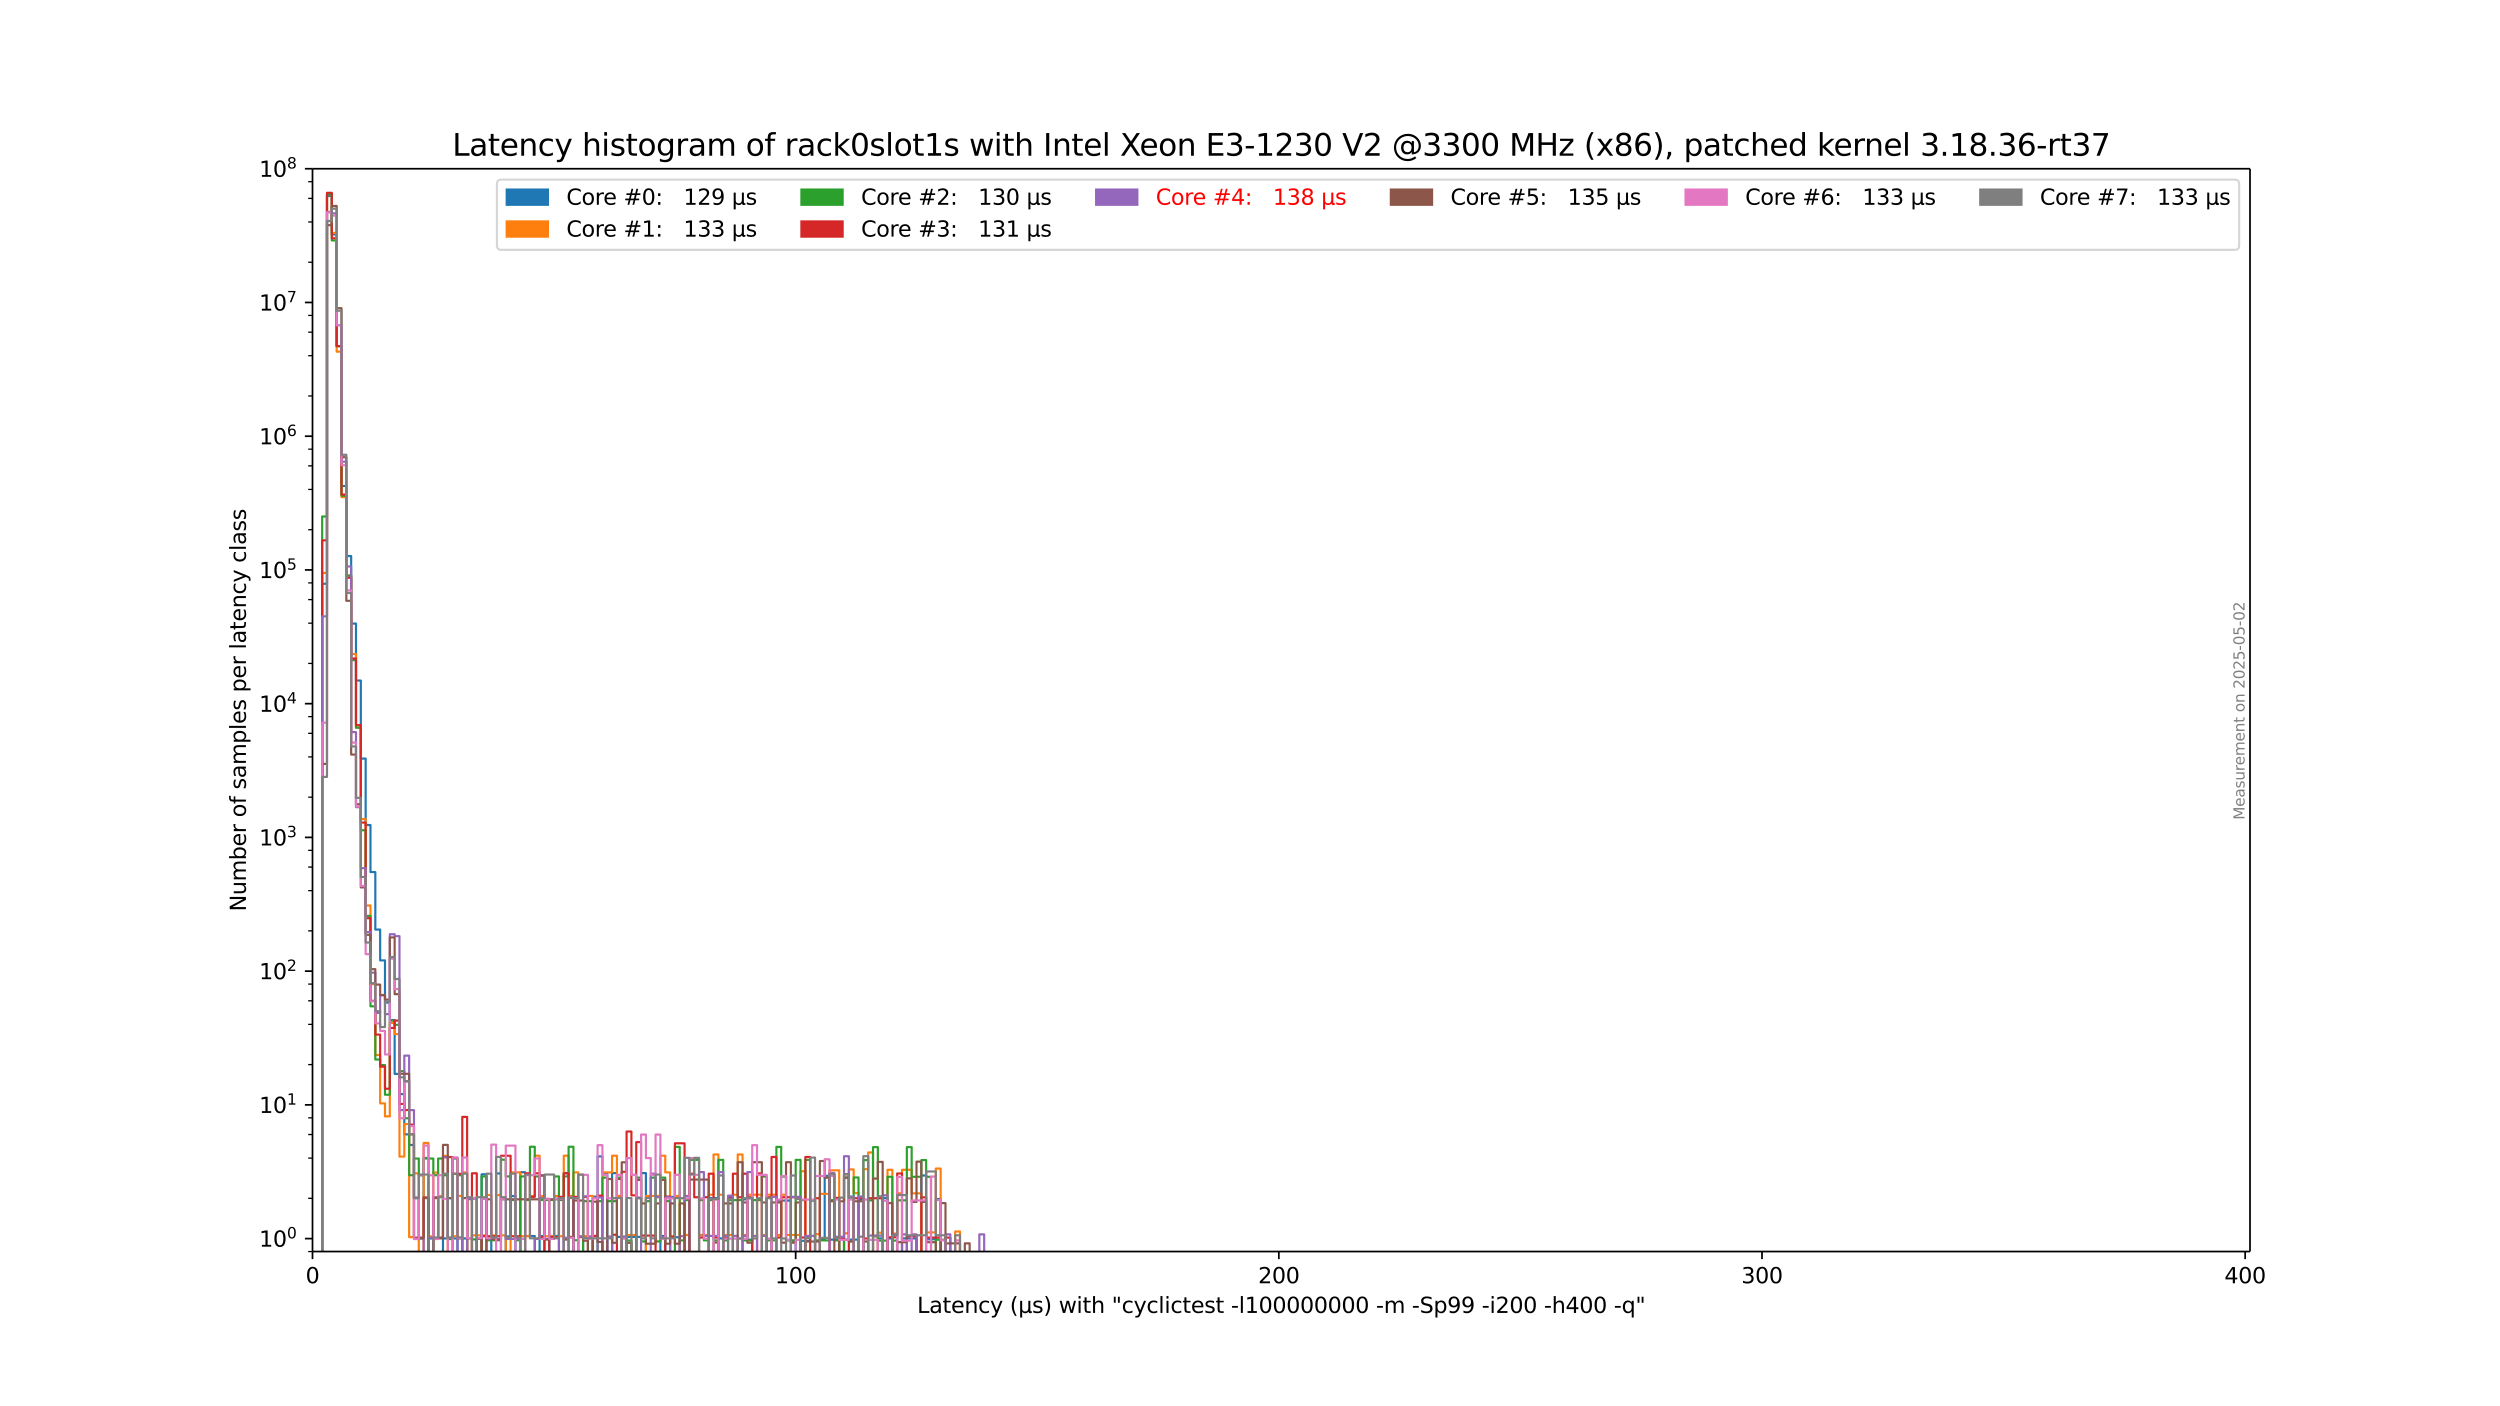 <?xml version="1.0" encoding="UTF-8"?>
<svg version="1.1" viewBox="0 0 1152 648" xmlns="http://www.w3.org/2000/svg" xmlns:dc="http://purl.org/dc/elements/1.1/" xmlns:ns2="http://creativecommons.org/ns#" xmlns:ns4="http://www.w3.org/1999/xlink" xmlns:rdf="http://www.w3.org/1999/02/22-rdf-syntax-ns#">
 <script type="text/javascript">var offsets = [19, 48];
function toggle(oid, attribute, values) {
    var obj = document.getElementById(oid);
    var a = obj.style[attribute];

    a = (a == values[0] || a == "") ? values[1] : values[0];
    obj.style[attribute] = a;
}

function allenable() {
    var i = 0;

    while ((ele = document.getElementById('stairs_' + i)) != null) {
        ele.style.opacity =
        document.getElementById('text_' + (i + offsets[0])).style.opacity =
        document.getElementById('line2d_' + (i + offsets[1])).style.opacity = 1;
        i++;
    }
}

function allbutonedisable(thisnot) {
    var i = 0;

    while ((ele = document.getElementById('stairs_' + i)) != null) {
        if (i != thisnot) {
            ele.style.opacity = 0;
            document.getElementById('text_' + (i + offsets[0])).style.opacity = 0.5;
            document.getElementById('line2d_' + (i + offsets[1])).style.opacity = 0.3;
        }
        i++;
    }
    document.getElementById('stairs_' + thisnot).style.opacity = 1;
    document.getElementById('text_' + (thisnot + offsets[0])).style.opacity = 1;
    document.getElementById('line2d_' + (thisnot + offsets[1])).style.opacity = 1;
}

function toggle_stairsfromtext(event, obj) {
    var num = obj.parentElement.parentElement.id.split('_')[1];

    if (event.ctrlKey)
        allbutonedisable(parseInt(num) - offsets[0]);
    else if (event.shiftKey)
        allenable();
    else {
        toggle('text_' + num, 'opacity', [1, 0.5]);
        toggle('line2d_' + (parseInt(num) + offsets[1] - offsets[0]), 'opacity', [1, 0.3]);
        toggle('stairs_' + (parseInt(num) - offsets[0]), 'opacity', [1, 0]);
    }
}

function toggle_stairsfromline(event, obj) {
    var num = obj.id.split('_')[1];

    if (event.ctrlKey)
        allbutonedisable(parseInt(num) - offsets[1]);
    else if (event.shiftKey)
        allenable();
    else {
        toggle('line2d_' + num, 'opacity', [1, 0.3]);
        toggle('text_' + (parseInt(num) + offsets[0] - offsets[1]), 'opacity', [1, 0.5]);
        toggle('stairs_' + (parseInt(num) - offsets[1]), 'opacity', [1, 0]);
    }
}</script>
 <defs>
  <style type="text/css">*{stroke-linecap:butt;stroke-linejoin:round;}g {-webkit-transition:opacity 0.4s ease-out;-moz-transition:opacity 0.4s ease-out;}</style>
 </defs>
 <g id="figure_1">
  <g id="patch_1">
   <path d="m0 648h1152v-648h-1152z" fill="#fff"/>
  </g>
  <g id="axes_1">
   <g id="patch_2">
    <path d="m144 576.72h892.8v-498.96h-892.8z" fill="#fff"/>
   </g>
   <g id="stairs_0">
    <path d="m144 62194h4.453v-61925h2.226v-178.71h2.226v17.772h2.226v51.374h2.226v64.509h2.226v32.278h2.226v31.112h2.226v26.259h2.226v35.962h2.226v30.624h2.226v21.676h2.226v26.495h2.226v14.201h2.226v19.458h2.226v8.009h2.226v24.835h2.226v9.322h2.226v18.551h2.226v4.879h2.226v24.522h2.226v18.551h2.226v-37.101h2.226v37.101h2.226v61624h4.453v-61624h2.226v-18.551h2.226v18.551h2.226v61624h2.226v-61624h2.226v-18.551h4.453v61642h2.226v-61653h2.226v61653h2.226v-61624h2.226v-29.402h2.226v61653h2.226v-61624h2.226v-18.551h2.226v61642h2.226v-61653h2.226v29.402h4.453v61624h2.226v-61624h2.226v61624h2.226v-61624h4.453v61624h2.226v-61653h2.226v29.402h2.226v61624h4.453v-61624h4.453v-18.551h2.226v-18.551h2.226v7.699h2.226v61653h2.226v-61653h2.226v29.402h11.132v-29.402h2.226v61653h6.679v-61624h2.226v61624h2.226v-61642h2.226v18.551h2.226v61624h13.359v-61642h4.453v18.551h2.226v61624h2.226v-61642h2.226v61642h4.453v-61642h2.226v18.551h2.226v61624h11.132v-61642h6.679v18.551h2.226v61624h2.226v-61624h4.453v-18.551h2.226v61642h2.226v-61624h2.226v-29.402h2.226v29.402h4.453v61624h2.226v-61624h6.679v-18.551h2.226v61642h6.679v-61624h2.226v-18.551h2.226v18.551h2.226v61624h4.453v-61624h6.679v61624h2.226v-61653h2.226v29.402h4.453v-18.551h2.226v61642h601.14" clip-path="url(#pfbff970d79)" fill="none" stroke="#1f77b4"/>
   </g>
   <g id="stairs_1">
    <path d="m144 62194h4.453v-61930h2.226v-174.55h2.226v17.901h2.226v54.687h2.226v67.027h2.226v36.065h2.226v36.267h2.226v33.865h2.226v42.145h2.226v39.836h2.226v36.229h2.226v32.683h2.226v22.291h2.226v5.972h2.226v-43.073h2.226v5.148h2.226v56.475h2.226v-14.977h2.226v52.078h2.226v-29.402h2.226v61653h2.226v-61667h2.226v43.073h2.226v-29.402h2.226v10.851h2.226v-18.551h2.226v61661h2.226v-61624h2.226v-18.551h2.226v-10.851h2.226v61653h2.226v-61624h6.679v-18.551h2.226v18.551h2.226v-18.551h2.226v18.551h2.226v61624h2.226v-61653h4.453v29.402h4.453v-18.551h2.226v-18.551h2.226v18.551h2.226v18.551h4.453v-18.551h2.226v18.551h2.226v-37.101h2.226v18.551h2.226v-10.851h2.226v29.402h4.453v-18.551h2.226v18.551h2.226v-18.551h2.226v-10.851h4.453v-7.699h2.226v18.551h2.226v61642h2.226v-61624h4.453v61624h4.453v-61642h6.679v-18.551h2.226v7.699h2.226v29.402h2.226v-18.551h2.226v61642h2.226v-61624h2.226v61624h4.453v-61624h4.453v-18.551h2.226v-18.551h2.226v18.551h2.226v18.551h4.453v-18.551h2.226v-18.551h2.226v37.101h2.226v-18.551h6.679v18.551h2.226v-18.551h4.453v18.551h2.226v-18.551h2.226v18.551h6.679v-29.402h2.226v61653h4.453v-61624h2.226v-18.551h4.453v-10.851h4.453v61653h2.226v-61624h2.226v-29.402h2.226v10.851h2.226v61642h2.226v-61653h2.226v-7.699h2.226v61661h2.226v-61624h2.226v61624h2.226v-61653h2.226v29.402h2.226v-18.551h2.226v-10.851h4.453v10.851h4.453v61642h2.226v-61624h4.453v-29.402h2.226v61653h6.679v-61624h2.226v61624h592.23" clip-path="url(#pfbff970d79)" fill="none" stroke="#ff7f0e"/>
   </g>
   <g id="stairs_2">
    <path d="m144 62194h4.453v-61956h2.226v-148.59h2.226v21.403h2.226v48.699h2.226v68.899h2.226v36.865h2.226v38.889h2.226v31.173h2.226v47.239h2.226v39.455h2.226v41.675h2.226v24.522h2.226v2.551h2.226v13.671h2.226v-34.157h2.226v1.935h2.226v21.37h2.226v21.703h2.226v26.25h2.226v-7.699h2.226v7.699h2.226v-7.699h4.453v7.699h2.226v-7.699h2.226v7.699h2.226v29.402h2.226v-37.101h2.226v7.699h2.226v61653h2.226v-61642h2.226v18.551h2.226v61624h2.226v-61653h2.226v29.402h6.679v-37.101h2.226v7.699h2.226v10.851h2.226v18.551h2.226v-29.402h2.226v10.851h2.226v-24.522h2.226v13.671h2.226v10.851h6.679v-10.851h2.226v10.851h2.226v-10.851h2.226v-13.671h2.226v43.073h2.226v61624h2.226v-61642h4.453v61642h2.226v-61642h2.226v-10.851h2.226v10.851h4.453v-10.851h2.226v61653h2.226v-61624h2.226v61624h2.226v-61653h2.226v29.402h2.226v-18.551h2.226v-10.851h2.226v29.402h2.226v-29.402h2.226v10.851h2.226v61642h2.226v-61667h2.226v43.073h2.226v-18.551h2.226v-18.551h4.453v18.551h2.226v18.551h2.226v-18.551h2.226v18.551h2.226v-37.101h2.226v37.101h2.226v-18.551h6.679v18.551h4.453v-18.551h4.453v-10.851h2.226v29.402h4.453v-43.073h2.226v13.671h2.226v29.402h4.453v-37.101h2.226v18.551h2.226v-18.551h2.226v18.551h2.226v18.551h6.679v-18.551h2.226v18.551h2.226v61624h2.226v-61653h2.226v29.402h2.226v-29.402h2.226v61653h2.226v-61661h2.226v18.551h2.226v-24.522h2.226v43.073h4.453v-29.402h2.226v29.402h2.226v-18.551h4.453v-24.522h2.226v13.671h4.453v-7.699h2.226v7.699h2.226v61653h2.226v-61624h4.453v61624h598.91" clip-path="url(#pfbff970d79)" fill="none" stroke="#2ca02c"/>
   </g>
   <g id="stairs_3">
    <path d="m144 62194h4.453v-61945h2.226v-160.15h2.226v20.955h2.226v49.674h2.226v68.422h2.226v38.344h2.226v37.194h2.226v30.717h2.226v44.89h2.226v44.038h2.226v38.103h2.226v15.55h2.226v14.775h2.226v10.156h2.226v-27.993h2.226v-3.392h2.226v38.407h2.226v2.82h2.226v6.726h2.226v52.078h4.453v-18.551h2.226v61642h2.226v-61642h2.226v18.551h2.226v-37.101h4.453v7.699h4.453v-26.25h2.226v61679h2.226v-61653h2.226v61653h2.226v-61624h8.906v-37.101h4.453v37.101h4.453v61624h2.226v-61653h2.226v10.851h2.226v-10.851h2.226v29.402h2.226v61624h2.226v-61624h4.453v-18.551h2.226v-10.851h2.226v29.402h2.226v-18.551h2.226v18.551h2.226v-18.551h2.226v61642h2.226v-61624h2.226v-18.551h2.226v61642h4.453v-61624h2.226v61624h2.226v-61653h2.226v-18.551h2.226v29.402h2.226v-24.522h2.226v43.073h6.679v61624h4.453v-61642h2.226v18.551h2.226v-43.073h4.453v61667h2.226v-61653h2.226v10.851h2.226v18.551h2.226v-18.551h2.226v-10.851h2.226v29.402h2.226v61624h2.226v-61624h2.226v-18.551h2.226v-10.851h2.226v10.851h2.226v-10.851h2.226v10.851h2.226v61642h2.226v-61653h2.226v61653h2.226v-61642h2.226v-18.551h2.226v37.101h2.226v-18.551h8.906v18.551h2.226v-37.101h2.226v61661h2.226v-61642h2.226v61642h4.453v-61653h2.226v10.851h2.226v18.551h2.226v-29.402h2.226v61653h2.226v-61642h4.453v18.551h2.226v-18.551h6.679v61642h2.226v-61624h4.453v-29.402h2.226v61653h2.226v-61624h4.453v61624h2.226v-61642h2.226v18.551h6.679v61624h2.226v-61624h2.226v61624h596.68" clip-path="url(#pfbff970d79)" fill="none" stroke="#d62728"/>
   </g>
   <g id="stairs_4">
    <path d="m144 62194h4.453v-61910h2.226v-186.36h2.226v0.686h2.226v51.526h2.226v62.912h2.226v48.26h2.226v76.328h2.226v34.59h2.226v28.11h2.226v29.448h2.226v18.69h2.226v18.551h2.226v-8.114h2.226v8.678h2.226v-36.815h2.226v0.878h2.226v80.174h2.226v-25.111h2.226v25.111h2.226v40.253h2.226v18.551h2.226v61624h2.226v-61624h2.226v-18.551h2.226v18.551h2.226v-37.101h2.226v37.101h2.226v61624h2.226v-61624h2.226v61624h2.226v-61642h4.453v18.551h2.226v-18.551h2.226v18.551h6.679v-18.551h2.226v18.551h8.906v61624h4.453v-61624h2.226v-29.402h2.226v29.402h4.453v-18.551h2.226v61642h2.226v-61624h2.226v-18.551h2.226v61642h2.226v-61624h2.226v-18.551h2.226v18.551h2.226v61624h2.226v-61642h2.226v61642h2.226v-61624h2.226v61624h4.453v-61624h2.226v61624h4.453v-61642h2.226v61642h4.453v-61653h2.226v10.851h2.226v18.551h2.226v-18.551h2.226v61642h4.453v-61624h2.226v-18.551h2.226v61642h4.453v-61653h2.226v29.402h6.679v-29.402h2.226v29.402h2.226v-18.551h2.226v18.551h2.226v61624h2.226v-61624h2.226v-29.402h2.226v29.402h2.226v61624h2.226v-61624h2.226v61624h2.226v-61642h2.226v61642h6.679v-61642h4.453v61642h2.226v-61624h4.453v61624h6.679v-61653h2.226v29.402h4.453v-37.101h2.226v18.551h2.226v61642h2.226v-61642h2.226v61642h2.226v-61624h6.679v-18.551h2.226v61642h2.226v-61624h2.226v61624h2.226v-61624h2.226v61624h2.226v-61624h2.226v61624h13.359v-61624h2.226v61624h13.359v-61624h2.226v61624h581.1" clip-path="url(#pfbff970d79)" fill="none" stroke="#9467bd"/>
   </g>
   <g id="stairs_5">
    <path d="m144 62194h4.453v-61842h2.226v-248.25h2.226v-8.858h2.226v47.111h2.226v68.687h2.226v66.166h2.226v70.842h2.226v22.922h2.226v38.298h2.226v21.862h2.226v15.817h2.226v7.1h2.226v4.812h2.226v2.108h2.226v-28.66h2.226v26.15h2.226v36.705h4.453v27.872h2.226v47.952h4.453v-18.551h2.226v61642h2.226v-61642h2.226v18.551h2.226v-43.073h2.226v24.522h2.226v-18.551h2.226v37.101h2.226v-18.551h2.226v18.551h2.226v61624h2.226v-61624h2.226v61624h2.226v-61642h2.226v18.551h4.453v-18.551h17.811v-10.851h2.226v29.402h2.226v-18.551h6.679v18.551h2.226v61624h2.226v-61642h4.453v18.551h2.226v61624h2.226v-61642h2.226v18.551h2.226v61624h2.226v-61653h2.226v29.402h2.226v-29.402h2.226v-7.699h2.226v37.101h2.226v61624h2.226v-61653h2.226v10.851h2.226v18.551h4.453v-18.551h2.226v-10.851h2.226v29.402h2.226v-18.551h2.226v18.551h2.226v-18.551h2.226v61642h2.226v-61653h8.906v61653h2.226v-61624h2.226v61624h2.226v-61642h4.453v61642h2.226v-61661h2.226v18.551h2.226v18.551h2.226v-37.101h4.453v18.551h2.226v61642h2.226v-61642h4.453v18.551h2.226v-37.101h2.226v37.101h2.226v-18.551h2.226v61642h2.226v-61624h6.679v-37.101h2.226v7.699h2.226v10.851h2.226v61642h2.226v-61642h2.226v-10.851h2.226v29.402h2.226v-18.551h4.453v18.551h2.226v61624h2.226v-61653h2.226v-7.699h2.226v61661h2.226v-61642h2.226v61642h2.226v-61624h4.453v-29.402h2.226v10.851h2.226v-18.551h2.226v18.551h2.226v18.551h4.453v61624h2.226v-61642h2.226v18.551h6.679v61624h2.226v-61624h2.226v61624h587.78" clip-path="url(#pfbff970d79)" fill="none" stroke="#8c564b"/>
   </g>
   <g id="stairs_6">
    <path d="m144 62194h4.453v-61861h2.226v-235.12h2.226v1.461h2.226v50.546h2.226v64.481h2.226v57.672h2.226v70.135h2.226v29.485h2.226v36.637h2.226v31.376h2.226v21.703h2.226v10.191h2.226v3.481h2.226v10.851h2.226v-44.165h2.226v14.03h2.226v59.537h2.226v-16.823h2.226v20.397h2.226v52.078h2.226v-29.402h2.226v-13.671h2.226v13.671h2.226v29.402h2.226v-29.402h2.226v10.851h2.226v61642h2.226v-61661h2.226v37.101h2.226v-37.101h2.226v37.101h2.226v-18.551h2.226v18.551h2.226v-18.551h2.226v18.551h2.226v-43.073h2.226v61667h2.226v-61642h2.226v-24.522h4.453v61667h2.226v-61624h2.226v-29.402h4.453v-7.699h2.226v37.101h2.226v-18.551h2.226v18.551h2.226v-18.551h4.453v61642h2.226v-61624h2.226v61624h2.226v-61653h4.453v29.402h2.226v-18.551h2.226v-24.522h2.226v13.671h2.226v10.851h4.453v-10.851h2.226v29.402h2.226v-37.101h2.226v7.699h2.226v10.851h2.226v-29.402h2.226v10.851h2.226v7.699h2.226v-18.551h2.226v47.952h2.226v-18.551h4.453v-10.851h2.226v10.851h4.453v-18.551h2.226v7.699h2.226v10.851h2.226v18.551h2.226v61624h2.226v-61642h2.226v61642h2.226v-61624h11.132v-18.551h2.226v-24.522h2.226v13.671h4.453v29.402h2.226v61624h2.226v-61642h2.226v-10.851h2.226v29.402h2.226v61624h2.226v-61624h2.226v-18.551h6.679v-10.851h4.453v-7.699h2.226v7.699h2.226v10.851h2.226v18.551h4.453v-18.551h2.226v61642h4.453v-61642h2.226v18.551h4.453v61624h2.226v-61642h2.226v61642h4.453v-61653h2.226v29.402h4.453v-18.551h6.679v61642h2.226v-61653h2.226v10.851h2.226v18.551h2.226v61624h4.453v-61624h2.226v61624h592.23" clip-path="url(#pfbff970d79)" fill="none" stroke="#e377c2"/>
   </g>
   <g id="stairs_7">
    <path d="m144 62194h4.453v-61836h2.226v-256.14h2.226v-5.729h2.226v47.041h2.226v66.376h2.226v63.683h2.226v70.735h2.226v23.671h2.226v36.456h2.226v30.21h2.226v18.715h2.226v12.911h2.226v7.345h2.226v-11.774h2.226v-20.518h2.226v10.124h2.226v45.318h2.226v1.727h2.226v24.522h2.226v29.402h2.226v-10.851h4.453v61653h2.226v-61624h2.226v-18.551h2.226v-10.851h2.226v29.402h2.226v-29.402h2.226v29.402h2.226v-29.402h2.226v10.851h2.226v61642h2.226v-61642h4.453v-10.851h2.226v29.402h2.226v-37.101h2.226v18.551h2.226v18.551h2.226v-29.402h2.226v29.402h2.226v61624h2.226v-61653h2.226v29.402h4.453v-18.551h2.226v-10.851h4.453v29.402h2.226v-18.551h2.226v61642h2.226v-61642h4.453v-10.851h2.226v29.402h13.359v-18.551h4.453v61642h2.226v-61642h2.226v61642h2.226v-61642h2.226v18.551h2.226v-18.551h2.226v18.551h2.226v-29.402h2.226v29.402h6.679v-18.551h4.453v-18.551h2.226v7.699h2.226v-7.699h2.226v61661h4.453v-61642h4.453v-10.851h2.226v61653h2.226v-61642h2.226v61642h2.226v-61624h2.226v-18.551h4.453v18.551h2.226v-18.551h2.226v61642h2.226v-61642h2.226v18.551h2.226v61624h2.226v-61624h2.226v61624h2.226v-61653h2.226v10.851h2.226v61642h2.226v-61624h2.226v-37.101h2.226v61661h2.226v-61624h4.453v-29.402h2.226v29.402h2.226v-18.551h2.226v-10.851h2.226v10.851h2.226v61642h2.226v-61624h2.226v-37.101h2.226v61661h2.226v-61624h2.226v-18.551h2.226v61642h4.453v-61624h2.226v-18.551h4.453v18.551h8.906v-29.402h4.453v29.402h4.453v61624h4.453v-61624h2.226v61624h592.23" clip-path="url(#pfbff970d79)" fill="none" stroke="#7f7f7f"/>
   </g>
   <g id="matplotlib.axis_1">
    <g id="xtick_1">
     <g id="line2d_1">
      <defs>
       <path id="m26add36845" d="m0 0v3.5" stroke="#000" stroke-width=".8"/>
      </defs>
      <use x="144" y="576.72" stroke="#000000" stroke-width=".8" ns4:href="#m26add36845"/>
     </g>
     <g id="text_1">
      <g transform="translate(140.82 591.32) scale(.1 -.1)">
       <defs>
        <path id="DejaVuSans-30" transform="scale(.016)" d="m2034 4250q-487 0-733-480-245-479-245-1442 0-959 245-1439 246-480 733-480 491 0 736 480 246 480 246 1439 0 963-246 1442-245 480-736 480zm0 500q785 0 1199-621 414-620 414-1801 0-1178-414-1799-414-620-1199-620-784 0-1198 620-414 621-414 1799 0 1181 414 1801 414 621 1198 621z"/>
       </defs>
       <use ns4:href="#DejaVuSans-30"/>
      </g>
     </g>
    </g>
    <g id="xtick_2">
     <g id="line2d_2">
      <use x="366.643" y="576.72" stroke="#000000" stroke-width=".8" ns4:href="#m26add36845"/>
     </g>
     <g id="text_2">
      <g transform="translate(357.1 591.32) scale(.1 -.1)">
       <defs>
        <path id="DejaVuSans-31" transform="scale(.016)" d="m794 531h1031v3560l-1122-225v575l1116 225h631v-4135h1031v-531h-2687v531z"/>
       </defs>
       <use ns4:href="#DejaVuSans-31"/>
       <use x="63.623" ns4:href="#DejaVuSans-30"/>
       <use x="127.246" ns4:href="#DejaVuSans-30"/>
      </g>
     </g>
    </g>
    <g id="xtick_3">
     <g id="line2d_3">
      <use x="589.287" y="576.72" stroke="#000000" stroke-width=".8" ns4:href="#m26add36845"/>
     </g>
     <g id="text_3">
      <g transform="translate(579.74 591.32) scale(.1 -.1)">
       <defs>
        <path id="DejaVuSans-32" transform="scale(.016)" d="m1228 531h2203v-531h-2962v531q359 372 979 998 621 627 780 809 303 340 423 576 121 236 121 464 0 372-261 606-261 235-680 235-297 0-627-103-329-103-704-313v638q381 153 712 231 332 78 607 78 725 0 1156-363 431-362 431-968 0-288-108-546-107-257-392-607-78-91-497-524-418-433-1181-1211z"/>
       </defs>
       <use ns4:href="#DejaVuSans-32"/>
       <use x="63.623" ns4:href="#DejaVuSans-30"/>
       <use x="127.246" ns4:href="#DejaVuSans-30"/>
      </g>
     </g>
    </g>
    <g id="xtick_4">
     <g id="line2d_4">
      <use x="811.93" y="576.72" stroke="#000000" stroke-width=".8" ns4:href="#m26add36845"/>
     </g>
     <g id="text_4">
      <g transform="translate(802.39 591.32) scale(.1 -.1)">
       <defs>
        <path id="DejaVuSans-33" transform="scale(.016)" d="m2597 2516q453-97 707-404 255-306 255-756 0-690-475-1069-475-378-1350-378-293 0-604 58t-642 174v609q262-153 574-231 313-78 654-78 593 0 904 234t311 681q0 413-289 645-289 233-804 233h-544v519h569q465 0 712 186t247 536q0 359-255 551-254 193-729 193-260 0-557-57-297-56-653-174v562q360 100 674 150t592 50q719 0 1137-327 419-326 419-882 0-388-222-655t-631-370z"/>
       </defs>
       <use ns4:href="#DejaVuSans-33"/>
       <use x="63.623" ns4:href="#DejaVuSans-30"/>
       <use x="127.246" ns4:href="#DejaVuSans-30"/>
      </g>
     </g>
    </g>
    <g id="xtick_5">
     <g id="line2d_5">
      <use x="1034.574" y="576.72" stroke="#000000" stroke-width=".8" ns4:href="#m26add36845"/>
     </g>
     <g id="text_5">
      <g transform="translate(1025 591.32) scale(.1 -.1)">
       <defs>
        <path id="DejaVuSans-34" transform="scale(.016)" d="m2419 4116-1594-2491h1594v2491zm-166 550h794v-3041h666v-525h-666v-1100h-628v1100h-2106v609l1940 2957z"/>
       </defs>
       <use ns4:href="#DejaVuSans-34"/>
       <use x="63.623" ns4:href="#DejaVuSans-30"/>
       <use x="127.246" ns4:href="#DejaVuSans-30"/>
      </g>
     </g>
    </g>
    <g id="text_6">
     <g transform="translate(422.61 605) scale(.1 -.1)">
      <defs>
       <path id="DejaVuSans-4c" transform="scale(.016)" d="m628 4666h631v-4135h2272v-531h-2903v4666z"/>
       <path id="DejaVuSans-61" transform="scale(.016)" d="m2194 1759q-697 0-966-159t-269-544q0-306 202-486 202-179 548-179 479 0 768 339t289 901v128h-572zm1147 238v-1997h-575v531q-197-318-491-470t-719-152q-537 0-855 302-317 302-317 808 0 590 395 890 396 300 1180 300h807v57q0 397-261 614t-733 217q-300 0-585-72-284-72-546-216v532q315 122 612 182 297 61 578 61 760 0 1135-394 375-393 375-1193z"/>
       <path id="DejaVuSans-74" transform="scale(.016)" d="m1172 4494v-994h1184v-447h-1184v-1900q0-428 117-550t477-122h590v-481h-590q-666 0-919 248-253 249-253 905v1900h-422v447h422v994h578z"/>
       <path id="DejaVuSans-65" transform="scale(.016)" d="m3597 1894v-281h-2644q38-594 358-905t892-311q331 0 642 81t618 244v-544q-310-131-635-200t-659-69q-838 0-1327 487-489 488-489 1320 0 859 464 1363 464 505 1252 505 706 0 1117-455 411-454 411-1235zm-575 169q-6 471-264 752-258 282-683 282-481 0-770-272t-333-766l2050 4z"/>
       <path id="DejaVuSans-6e" transform="scale(.016)" d="m3513 2113v-2113h-575v2094q0 497-194 743-194 247-581 247-466 0-735-297-269-296-269-809v-1978h-578v3500h578v-544q207 316 486 472 280 156 646 156 603 0 912-373 310-373 310-1098z"/>
       <path id="DejaVuSans-63" transform="scale(.016)" d="m3122 3366v-538q-244 135-489 202t-495 67q-560 0-870-355-309-354-309-995t309-996q310-354 870-354 250 0 495 67t489 202v-532q-241-112-499-168-257-57-548-57-791 0-1257 497-465 497-465 1341 0 856 470 1346 471 491 1290 491 265 0 518-55 253-54 491-163z"/>
       <path id="DejaVuSans-79" transform="scale(.016)" d="m2059-325q-243-625-475-815-231-191-618-191h-460v481h338q237 0 368 113 132 112 291 531l103 262-1415 3444h609l1094-2737 1094 2737h609l-1538-3825z"/>
       <path id="DejaVuSans-28" transform="scale(.016)" d="m1984 4856q-418-718-622-1422-203-703-203-1425 0-721 205-1429t620-1424h-500q-468 735-701 1444t-233 1409q0 697 231 1403 232 707 703 1444h500z"/>
       <path id="DejaVuSans-b5" transform="scale(.016)" d="m544-1331v4831h575v-2175q0-453 215-685 216-231 638-231 462 0 695 262 233 263 233 788v2041h575v-2694q0-187 54-276 55-89 171-89 28 0 78 17t138 55v-463q-128-72-243-106-114-35-223-35-216 0-344 122t-175 372q-156-247-383-371-226-123-532-123-319 0-543 122-223 122-354 366v-1728h-575z"/>
       <path id="DejaVuSans-73" transform="scale(.016)" d="m2834 3397v-544q-243 125-506 187-262 63-544 63-428 0-642-131t-214-394q0-200 153-314t616-217l197-44q612-131 870-370t258-667q0-488-386-773-386-284-1061-284-281 0-586 55t-642 164v594q319-166 628-249 309-82 613-82 406 0 624 139 219 139 219 392 0 234-158 359-157 125-692 241l-200 47q-534 112-772 345-237 233-237 639 0 494 350 762 350 269 994 269 318 0 599-47 282-46 519-140z"/>
       <path id="DejaVuSans-29" transform="scale(.016)" d="m513 4856h500q468-737 701-1444 233-706 233-1403 0-700-233-1409t-701-1444h-500q415 716 620 1424t205 1429q0 722-205 1425-205 704-620 1422z"/>
       <path id="DejaVuSans-77" transform="scale(.016)" d="m269 3500h575l719-2731 715 2731h678l719-2731 716 2731h575l-916-3500h-678l-753 2869-756-2869h-679l-915 3500z"/>
       <path id="DejaVuSans-69" transform="scale(.016)" d="m603 3500h575v-3500h-575v3500zm0 1363h575v-729h-575v729z"/>
       <path id="DejaVuSans-68" transform="scale(.016)" d="m3513 2113v-2113h-575v2094q0 497-194 743-194 247-581 247-466 0-735-297-269-296-269-809v-1978h-578v4863h578v-1907q207 316 486 472 280 156 646 156 603 0 912-373 310-373 310-1098z"/>
       <path id="DejaVuSans-22" transform="scale(.016)" d="m1147 4666v-1735h-531v1735h531zm1181 0v-1735h-531v1735h531z"/>
       <path id="DejaVuSans-6c" transform="scale(.016)" d="m603 4863h575v-4863h-575v4863z"/>
       <path id="DejaVuSans-2d" transform="scale(.016)" d="m313 2009h1684v-512h-1684v512z"/>
       <path id="DejaVuSans-6d" transform="scale(.016)" d="m3328 2828q216 388 516 572t706 184q547 0 844-383 297-382 297-1088v-2113h-578v2094q0 503-179 746-178 244-543 244-447 0-707-297-259-296-259-809v-1978h-578v2094q0 506-178 748t-550 242q-441 0-701-298-259-298-259-808v-1978h-578v3500h578v-544q197 322 472 475t653 153q382 0 649-194 267-193 395-562z"/>
       <path id="DejaVuSans-53" transform="scale(.016)" d="m3425 4513v-616q-359 172-678 256-319 85-616 85-515 0-795-200t-280-569q0-310 186-468 186-157 705-254l381-78q706-135 1042-474t336-907q0-679-455-1029-454-350-1332-350-331 0-705 75-373 75-773 222v650q384-215 753-325 369-109 725-109 540 0 834 212 294 213 294 607 0 343-211 537t-692 291l-385 75q-706 140-1022 440-315 300-315 835 0 619 436 975t1201 356q329 0 669-60 341-59 697-177z"/>
       <path id="DejaVuSans-70" transform="scale(.016)" d="m1159 525v-1856h-578v4831h578v-531q182 312 458 463 277 152 661 152 638 0 1036-506 399-506 399-1331t-399-1332q-398-506-1036-506-384 0-661 152-276 152-458 464zm1957 1222q0 634-261 995t-717 361q-457 0-718-361t-261-995 261-995 718-361q456 0 717 361t261 995z"/>
       <path id="DejaVuSans-39" transform="scale(.016)" d="m703 97v575q238-113 481-172 244-59 479-59 625 0 954 420 330 420 377 1277-181-269-460-413-278-144-615-144-700 0-1108 423-408 424-408 1159 0 718 425 1152 425 435 1131 435 810 0 1236-621 427-620 427-1801 0-1103-524-1761-523-658-1407-658-238 0-482 47-243 47-506 141zm1256 1978q425 0 673 290 249 291 249 798 0 503-249 795-248 292-673 292t-673-292-248-795q0-507 248-798 248-290 673-290z"/>
       <path id="DejaVuSans-71" transform="scale(.016)" d="m947 1747q0-634 261-995t717-361 718 361q263 361 263 995t-263 995q-262 361-718 361t-717-361-261-995zm1959-1222q-181-312-458-464-276-152-664-152-634 0-1033 506-398 507-398 1332t398 1331q399 506 1033 506 388 0 664-152 277-151 458-463v531h575v-4831h-575v1856z"/>
      </defs>
      <use ns4:href="#DejaVuSans-4c"/>
      <use x="55.713" ns4:href="#DejaVuSans-61"/>
      <use x="116.992" ns4:href="#DejaVuSans-74"/>
      <use x="156.201" ns4:href="#DejaVuSans-65"/>
      <use x="217.725" ns4:href="#DejaVuSans-6e"/>
      <use x="281.104" ns4:href="#DejaVuSans-63"/>
      <use x="336.084" ns4:href="#DejaVuSans-79"/>
      <use x="395.264" ns4:href="#DejaVuSans-20"/>
      <use x="427.051" ns4:href="#DejaVuSans-28"/>
      <use x="466.064" ns4:href="#DejaVuSans-b5"/>
      <use x="529.688" ns4:href="#DejaVuSans-73"/>
      <use x="581.787" ns4:href="#DejaVuSans-29"/>
      <use x="620.801" ns4:href="#DejaVuSans-20"/>
      <use x="652.588" ns4:href="#DejaVuSans-77"/>
      <use x="734.375" ns4:href="#DejaVuSans-69"/>
      <use x="762.158" ns4:href="#DejaVuSans-74"/>
      <use x="801.367" ns4:href="#DejaVuSans-68"/>
      <use x="864.746" ns4:href="#DejaVuSans-20"/>
      <use x="896.533" ns4:href="#DejaVuSans-22"/>
      <use x="942.529" ns4:href="#DejaVuSans-63"/>
      <use x="997.51" ns4:href="#DejaVuSans-79"/>
      <use x="1056.689" ns4:href="#DejaVuSans-63"/>
      <use x="1111.67" ns4:href="#DejaVuSans-6c"/>
      <use x="1139.453" ns4:href="#DejaVuSans-69"/>
      <use x="1167.236" ns4:href="#DejaVuSans-63"/>
      <use x="1222.217" ns4:href="#DejaVuSans-74"/>
      <use x="1261.426" ns4:href="#DejaVuSans-65"/>
      <use x="1322.949" ns4:href="#DejaVuSans-73"/>
      <use x="1375.049" ns4:href="#DejaVuSans-74"/>
      <use x="1414.258" ns4:href="#DejaVuSans-20"/>
      <use x="1446.045" ns4:href="#DejaVuSans-2d"/>
      <use x="1482.129" ns4:href="#DejaVuSans-6c"/>
      <use x="1509.912" ns4:href="#DejaVuSans-31"/>
      <use x="1573.535" ns4:href="#DejaVuSans-30"/>
      <use x="1637.158" ns4:href="#DejaVuSans-30"/>
      <use x="1700.781" ns4:href="#DejaVuSans-30"/>
      <use x="1764.404" ns4:href="#DejaVuSans-30"/>
      <use x="1828.027" ns4:href="#DejaVuSans-30"/>
      <use x="1891.65" ns4:href="#DejaVuSans-30"/>
      <use x="1955.273" ns4:href="#DejaVuSans-30"/>
      <use x="2018.896" ns4:href="#DejaVuSans-30"/>
      <use x="2082.52" ns4:href="#DejaVuSans-20"/>
      <use x="2114.307" ns4:href="#DejaVuSans-2d"/>
      <use x="2150.391" ns4:href="#DejaVuSans-6d"/>
      <use x="2247.803" ns4:href="#DejaVuSans-20"/>
      <use x="2279.59" ns4:href="#DejaVuSans-2d"/>
      <use x="2315.674" ns4:href="#DejaVuSans-53"/>
      <use x="2379.15" ns4:href="#DejaVuSans-70"/>
      <use x="2442.627" ns4:href="#DejaVuSans-39"/>
      <use x="2506.25" ns4:href="#DejaVuSans-39"/>
      <use x="2569.873" ns4:href="#DejaVuSans-20"/>
      <use x="2601.66" ns4:href="#DejaVuSans-2d"/>
      <use x="2637.744" ns4:href="#DejaVuSans-69"/>
      <use x="2665.527" ns4:href="#DejaVuSans-32"/>
      <use x="2729.15" ns4:href="#DejaVuSans-30"/>
      <use x="2792.773" ns4:href="#DejaVuSans-30"/>
      <use x="2856.396" ns4:href="#DejaVuSans-20"/>
      <use x="2888.184" ns4:href="#DejaVuSans-2d"/>
      <use x="2924.268" ns4:href="#DejaVuSans-68"/>
      <use x="2987.646" ns4:href="#DejaVuSans-34"/>
      <use x="3051.27" ns4:href="#DejaVuSans-30"/>
      <use x="3114.893" ns4:href="#DejaVuSans-30"/>
      <use x="3178.516" ns4:href="#DejaVuSans-20"/>
      <use x="3210.303" ns4:href="#DejaVuSans-2d"/>
      <use x="3246.387" ns4:href="#DejaVuSans-71"/>
      <use x="3309.863" ns4:href="#DejaVuSans-22"/>
     </g>
    </g>
   </g>
   <g id="matplotlib.axis_2">
    <g id="ytick_1">
     <g id="line2d_6">
      <defs>
       <path id="m9d33026bd8" d="m0 0h-3.5" stroke="#000" stroke-width=".8"/>
      </defs>
      <use x="144" y="570.748" stroke="#000000" stroke-width=".8" ns4:href="#m9d33026bd8"/>
     </g>
     <g id="text_7">
      <g transform="translate(119.4 574.55) scale(.1 -.1)">
       <use transform="translate(0 .766)" ns4:href="#DejaVuSans-31"/>
       <use transform="translate(63.623 .766)" ns4:href="#DejaVuSans-30"/>
       <use transform="translate(128.2 39.047) scale(.7)" ns4:href="#DejaVuSans-30"/>
      </g>
     </g>
    </g>
    <g id="ytick_2">
     <g id="line2d_7">
      <use x="144" y="509.125" stroke="#000000" stroke-width=".8" ns4:href="#m9d33026bd8"/>
     </g>
     <g id="text_8">
      <g transform="translate(119.4 512.92) scale(.1 -.1)">
       <use transform="translate(0 .684)" ns4:href="#DejaVuSans-31"/>
       <use transform="translate(63.623 .684)" ns4:href="#DejaVuSans-30"/>
       <use transform="translate(128.2 38.966) scale(.7)" ns4:href="#DejaVuSans-31"/>
      </g>
     </g>
    </g>
    <g id="ytick_3">
     <g id="line2d_8">
      <use x="144" y="447.501" stroke="#000000" stroke-width=".8" ns4:href="#m9d33026bd8"/>
     </g>
     <g id="text_9">
      <g transform="translate(119.4 451.3) scale(.1 -.1)">
       <use transform="translate(0 .766)" ns4:href="#DejaVuSans-31"/>
       <use transform="translate(63.623 .766)" ns4:href="#DejaVuSans-30"/>
       <use transform="translate(128.2 39.047) scale(.7)" ns4:href="#DejaVuSans-32"/>
      </g>
     </g>
    </g>
    <g id="ytick_4">
     <g id="line2d_9">
      <use x="144" y="385.878" stroke="#000000" stroke-width=".8" ns4:href="#m9d33026bd8"/>
     </g>
     <g id="text_10">
      <g transform="translate(119.4 389.68) scale(.1 -.1)">
       <use transform="translate(0 .766)" ns4:href="#DejaVuSans-31"/>
       <use transform="translate(63.623 .766)" ns4:href="#DejaVuSans-30"/>
       <use transform="translate(128.2 39.047) scale(.7)" ns4:href="#DejaVuSans-33"/>
      </g>
     </g>
    </g>
    <g id="ytick_5">
     <g id="line2d_10">
      <use x="144" y="324.254" stroke="#000000" stroke-width=".8" ns4:href="#m9d33026bd8"/>
     </g>
     <g id="text_11">
      <g transform="translate(119.4 328.05) scale(.1 -.1)">
       <use transform="translate(0 .684)" ns4:href="#DejaVuSans-31"/>
       <use transform="translate(63.623 .684)" ns4:href="#DejaVuSans-30"/>
       <use transform="translate(128.2 38.966) scale(.7)" ns4:href="#DejaVuSans-34"/>
      </g>
     </g>
    </g>
    <g id="ytick_6">
     <g id="line2d_11">
      <use x="144" y="262.631" stroke="#000000" stroke-width=".8" ns4:href="#m9d33026bd8"/>
     </g>
     <g id="text_12">
      <g transform="translate(119.4 266.43) scale(.1 -.1)">
       <defs>
        <path id="DejaVuSans-35" transform="scale(.016)" d="m691 4666h2478v-532h-1900v-1143q137 47 274 70 138 23 276 23 781 0 1237-428 457-428 457-1159 0-753-469-1171-469-417-1322-417-294 0-599 50-304 50-629 150v635q281-153 581-228t634-75q541 0 856 284 316 284 316 772 0 487-316 771-315 285-856 285-253 0-505-56-251-56-513-175v2344z"/>
       </defs>
       <use transform="translate(0 .684)" ns4:href="#DejaVuSans-31"/>
       <use transform="translate(63.623 .684)" ns4:href="#DejaVuSans-30"/>
       <use transform="translate(128.2 38.966) scale(.7)" ns4:href="#DejaVuSans-35"/>
      </g>
     </g>
    </g>
    <g id="ytick_7">
     <g id="line2d_12">
      <use x="144" y="201.007" stroke="#000000" stroke-width=".8" ns4:href="#m9d33026bd8"/>
     </g>
     <g id="text_13">
      <g transform="translate(119.4 204.81) scale(.1 -.1)">
       <defs>
        <path id="DejaVuSans-36" transform="scale(.016)" d="m2113 2584q-425 0-674-291-248-290-248-796 0-503 248-796 249-292 674-292t673 292q248 293 248 796 0 506-248 796-248 291-673 291zm1253 1979v-575q-238 112-480 171-242 60-480 60-625 0-955-422-329-422-376-1275 184 272 462 417 279 145 613 145 703 0 1111-427 408-426 408-1160 0-719-425-1154-425-434-1131-434-810 0-1238 620-428 621-428 1799 0 1106 525 1764t1409 658q238 0 480-47t505-140z"/>
       </defs>
       <use transform="translate(0 .766)" ns4:href="#DejaVuSans-31"/>
       <use transform="translate(63.623 .766)" ns4:href="#DejaVuSans-30"/>
       <use transform="translate(128.2 39.047) scale(.7)" ns4:href="#DejaVuSans-36"/>
      </g>
     </g>
    </g>
    <g id="ytick_8">
     <g id="line2d_13">
      <use x="144" y="139.384" stroke="#000000" stroke-width=".8" ns4:href="#m9d33026bd8"/>
     </g>
     <g id="text_14">
      <g transform="translate(119.4 143.18) scale(.1 -.1)">
       <defs>
        <path id="DejaVuSans-37" transform="scale(.016)" d="m525 4666h3e3v-269l-1694-4397h-659l1594 4134h-2241v532z"/>
       </defs>
       <use transform="translate(0 .684)" ns4:href="#DejaVuSans-31"/>
       <use transform="translate(63.623 .684)" ns4:href="#DejaVuSans-30"/>
       <use transform="translate(128.2 38.966) scale(.7)" ns4:href="#DejaVuSans-37"/>
      </g>
     </g>
    </g>
    <g id="ytick_9">
     <g id="line2d_14">
      <use x="144" y="77.76" stroke="#000000" stroke-width=".8" ns4:href="#m9d33026bd8"/>
     </g>
     <g id="text_15">
      <g transform="translate(119.4 81.559) scale(.1 -.1)">
       <defs>
        <path id="DejaVuSans-38" transform="scale(.016)" d="m2034 2216q-450 0-708-241-257-241-257-662 0-422 257-663 258-241 708-241t709 242q260 243 260 662 0 421-258 662-257 241-711 241zm-631 268q-406 100-633 378-226 279-226 679 0 559 398 884 399 325 1092 325 697 0 1094-325t397-884q0-400-227-679-226-278-629-378 456-106 710-416 255-309 255-755 0-679-414-1042-414-362-1186-362-771 0-1186 362-414 363-414 1042 0 446 256 755 257 310 713 416zm-231 997q0-362 226-565 227-203 636-203 407 0 636 203 230 203 230 565 0 363-230 566-229 203-636 203-409 0-636-203-226-203-226-566z"/>
       </defs>
       <use transform="translate(0 .766)" ns4:href="#DejaVuSans-31"/>
       <use transform="translate(63.623 .766)" ns4:href="#DejaVuSans-30"/>
       <use transform="translate(128.2 39.047) scale(.7)" ns4:href="#DejaVuSans-38"/>
      </g>
     </g>
    </g>
    <g id="ytick_10">
     <g id="line2d_15">
      <defs>
       <path id="m1a8c243ed8" d="m0 0h-2" stroke="#000" stroke-width=".6"/>
      </defs>
      <use x="144" y="576.72" stroke="#000000" stroke-width=".6" ns4:href="#m1a8c243ed8"/>
     </g>
    </g>
    <g id="ytick_11">
     <g id="line2d_16">
      <use x="144" y="552.198" stroke="#000000" stroke-width=".6" ns4:href="#m1a8c243ed8"/>
     </g>
    </g>
    <g id="ytick_12">
     <g id="line2d_17">
      <use x="144" y="533.647" stroke="#000000" stroke-width=".6" ns4:href="#m1a8c243ed8"/>
     </g>
    </g>
    <g id="ytick_13">
     <g id="line2d_18">
      <use x="144" y="522.796" stroke="#000000" stroke-width=".6" ns4:href="#m1a8c243ed8"/>
     </g>
    </g>
    <g id="ytick_14">
     <g id="line2d_19">
      <use x="144" y="515.096" stroke="#000000" stroke-width=".6" ns4:href="#m1a8c243ed8"/>
     </g>
    </g>
    <g id="ytick_15">
     <g id="line2d_20">
      <use x="144" y="490.574" stroke="#000000" stroke-width=".6" ns4:href="#m1a8c243ed8"/>
     </g>
    </g>
    <g id="ytick_16">
     <g id="line2d_21">
      <use x="144" y="472.024" stroke="#000000" stroke-width=".6" ns4:href="#m1a8c243ed8"/>
     </g>
    </g>
    <g id="ytick_17">
     <g id="line2d_22">
      <use x="144" y="461.172" stroke="#000000" stroke-width=".6" ns4:href="#m1a8c243ed8"/>
     </g>
    </g>
    <g id="ytick_18">
     <g id="line2d_23">
      <use x="144" y="453.473" stroke="#000000" stroke-width=".6" ns4:href="#m1a8c243ed8"/>
     </g>
    </g>
    <g id="ytick_19">
     <g id="line2d_24">
      <use x="144" y="428.951" stroke="#000000" stroke-width=".6" ns4:href="#m1a8c243ed8"/>
     </g>
    </g>
    <g id="ytick_20">
     <g id="line2d_25">
      <use x="144" y="410.4" stroke="#000000" stroke-width=".6" ns4:href="#m1a8c243ed8"/>
     </g>
    </g>
    <g id="ytick_21">
     <g id="line2d_26">
      <use x="144" y="399.549" stroke="#000000" stroke-width=".6" ns4:href="#m1a8c243ed8"/>
     </g>
    </g>
    <g id="ytick_22">
     <g id="line2d_27">
      <use x="144" y="391.849" stroke="#000000" stroke-width=".6" ns4:href="#m1a8c243ed8"/>
     </g>
    </g>
    <g id="ytick_23">
     <g id="line2d_28">
      <use x="144" y="367.327" stroke="#000000" stroke-width=".6" ns4:href="#m1a8c243ed8"/>
     </g>
    </g>
    <g id="ytick_24">
     <g id="line2d_29">
      <use x="144" y="348.776" stroke="#000000" stroke-width=".6" ns4:href="#m1a8c243ed8"/>
     </g>
    </g>
    <g id="ytick_25">
     <g id="line2d_30">
      <use x="144" y="337.925" stroke="#000000" stroke-width=".6" ns4:href="#m1a8c243ed8"/>
     </g>
    </g>
    <g id="ytick_26">
     <g id="line2d_31">
      <use x="144" y="330.226" stroke="#000000" stroke-width=".6" ns4:href="#m1a8c243ed8"/>
     </g>
    </g>
    <g id="ytick_27">
     <g id="line2d_32">
      <use x="144" y="305.704" stroke="#000000" stroke-width=".6" ns4:href="#m1a8c243ed8"/>
     </g>
    </g>
    <g id="ytick_28">
     <g id="line2d_33">
      <use x="144" y="287.153" stroke="#000000" stroke-width=".6" ns4:href="#m1a8c243ed8"/>
     </g>
    </g>
    <g id="ytick_29">
     <g id="line2d_34">
      <use x="144" y="276.302" stroke="#000000" stroke-width=".6" ns4:href="#m1a8c243ed8"/>
     </g>
    </g>
    <g id="ytick_30">
     <g id="line2d_35">
      <use x="144" y="268.602" stroke="#000000" stroke-width=".6" ns4:href="#m1a8c243ed8"/>
     </g>
    </g>
    <g id="ytick_31">
     <g id="line2d_36">
      <use x="144" y="244.08" stroke="#000000" stroke-width=".6" ns4:href="#m1a8c243ed8"/>
     </g>
    </g>
    <g id="ytick_32">
     <g id="line2d_37">
      <use x="144" y="225.529" stroke="#000000" stroke-width=".6" ns4:href="#m1a8c243ed8"/>
     </g>
    </g>
    <g id="ytick_33">
     <g id="line2d_38">
      <use x="144" y="214.678" stroke="#000000" stroke-width=".6" ns4:href="#m1a8c243ed8"/>
     </g>
    </g>
    <g id="ytick_34">
     <g id="line2d_39">
      <use x="144" y="206.979" stroke="#000000" stroke-width=".6" ns4:href="#m1a8c243ed8"/>
     </g>
    </g>
    <g id="ytick_35">
     <g id="line2d_40">
      <use x="144" y="182.456" stroke="#000000" stroke-width=".6" ns4:href="#m1a8c243ed8"/>
     </g>
    </g>
    <g id="ytick_36">
     <g id="line2d_41">
      <use x="144" y="163.906" stroke="#000000" stroke-width=".6" ns4:href="#m1a8c243ed8"/>
     </g>
    </g>
    <g id="ytick_37">
     <g id="line2d_42">
      <use x="144" y="153.055" stroke="#000000" stroke-width=".6" ns4:href="#m1a8c243ed8"/>
     </g>
    </g>
    <g id="ytick_38">
     <g id="line2d_43">
      <use x="144" y="145.355" stroke="#000000" stroke-width=".6" ns4:href="#m1a8c243ed8"/>
     </g>
    </g>
    <g id="ytick_39">
     <g id="line2d_44">
      <use x="144" y="120.833" stroke="#000000" stroke-width=".6" ns4:href="#m1a8c243ed8"/>
     </g>
    </g>
    <g id="ytick_40">
     <g id="line2d_45">
      <use x="144" y="102.282" stroke="#000000" stroke-width=".6" ns4:href="#m1a8c243ed8"/>
     </g>
    </g>
    <g id="ytick_41">
     <g id="line2d_46">
      <use x="144" y="91.431" stroke="#000000" stroke-width=".6" ns4:href="#m1a8c243ed8"/>
     </g>
    </g>
    <g id="ytick_42">
     <g id="line2d_47">
      <use x="144" y="83.732" stroke="#000000" stroke-width=".6" ns4:href="#m1a8c243ed8"/>
     </g>
    </g>
    <g id="text_16">
     <g transform="translate(113.32 419.96) rotate(-90) scale(.1 -.1)">
      <defs>
       <path id="DejaVuSans-4e" transform="scale(.016)" d="m628 4666h850l2069-3903v3903h612v-4666h-850l-2068 3903v-3903h-613v4666z"/>
       <path id="DejaVuSans-75" transform="scale(.016)" d="m544 1381v2119h575v-2097q0-497 193-746 194-248 582-248 465 0 735 297 271 297 271 810v1984h575v-3500h-575v538q-209-319-486-474-276-155-642-155-603 0-916 375-312 375-312 1097zm1447 2203z"/>
       <path id="DejaVuSans-62" transform="scale(.016)" d="m3116 1747q0 634-261 995t-717 361q-457 0-718-361t-261-995 261-995 718-361q456 0 717 361t261 995zm-1957 1222q182 312 458 463 277 152 661 152 638 0 1036-506 399-506 399-1331t-399-1332q-398-506-1036-506-384 0-661 152-276 152-458 464v-525h-578v4863h578v-1894z"/>
       <path id="DejaVuSans-72" transform="scale(.016)" d="m2631 2963q-97 56-211 82-114 27-251 27-488 0-749-317t-261-911v-1844h-578v3500h578v-544q182 319 472 473 291 155 707 155 59 0 131-8 72-7 159-23l3-590z"/>
       <path id="DejaVuSans-6f" transform="scale(.016)" d="m1959 3097q-462 0-731-361t-269-989 267-989q268-361 733-361 460 0 728 362 269 363 269 988 0 622-269 986-268 364-728 364zm0 487q750 0 1178-488 429-487 429-1349 0-859-429-1349-428-489-1178-489-753 0-1180 489-426 490-426 1349 0 862 426 1349 427 488 1180 488z"/>
       <path id="DejaVuSans-66" transform="scale(.016)" d="m2375 4863v-479h-550q-309 0-430-125-120-125-120-450v-309h947v-447h-947v-3053h-578v3053h-550v447h550v244q0 584 272 851 272 268 862 268h544z"/>
      </defs>
      <use ns4:href="#DejaVuSans-4e"/>
      <use x="74.805" ns4:href="#DejaVuSans-75"/>
      <use x="138.184" ns4:href="#DejaVuSans-6d"/>
      <use x="235.596" ns4:href="#DejaVuSans-62"/>
      <use x="299.072" ns4:href="#DejaVuSans-65"/>
      <use x="360.596" ns4:href="#DejaVuSans-72"/>
      <use x="401.709" ns4:href="#DejaVuSans-20"/>
      <use x="433.496" ns4:href="#DejaVuSans-6f"/>
      <use x="494.678" ns4:href="#DejaVuSans-66"/>
      <use x="529.883" ns4:href="#DejaVuSans-20"/>
      <use x="561.67" ns4:href="#DejaVuSans-73"/>
      <use x="613.77" ns4:href="#DejaVuSans-61"/>
      <use x="675.049" ns4:href="#DejaVuSans-6d"/>
      <use x="772.461" ns4:href="#DejaVuSans-70"/>
      <use x="835.938" ns4:href="#DejaVuSans-6c"/>
      <use x="863.721" ns4:href="#DejaVuSans-65"/>
      <use x="925.244" ns4:href="#DejaVuSans-73"/>
      <use x="977.344" ns4:href="#DejaVuSans-20"/>
      <use x="1009.131" ns4:href="#DejaVuSans-70"/>
      <use x="1072.607" ns4:href="#DejaVuSans-65"/>
      <use x="1134.131" ns4:href="#DejaVuSans-72"/>
      <use x="1175.244" ns4:href="#DejaVuSans-20"/>
      <use x="1207.031" ns4:href="#DejaVuSans-6c"/>
      <use x="1234.814" ns4:href="#DejaVuSans-61"/>
      <use x="1296.094" ns4:href="#DejaVuSans-74"/>
      <use x="1335.303" ns4:href="#DejaVuSans-65"/>
      <use x="1396.826" ns4:href="#DejaVuSans-6e"/>
      <use x="1460.205" ns4:href="#DejaVuSans-63"/>
      <use x="1515.186" ns4:href="#DejaVuSans-79"/>
      <use x="1574.365" ns4:href="#DejaVuSans-20"/>
      <use x="1606.152" ns4:href="#DejaVuSans-63"/>
      <use x="1661.133" ns4:href="#DejaVuSans-6c"/>
      <use x="1688.916" ns4:href="#DejaVuSans-61"/>
      <use x="1750.195" ns4:href="#DejaVuSans-73"/>
      <use x="1802.295" ns4:href="#DejaVuSans-73"/>
     </g>
    </g>
   </g>
   <g id="patch_3">
    <path d="m144 576.72v-498.96" fill="none" stroke="#000" stroke-linecap="square" stroke-width=".8"/>
   </g>
   <g id="patch_4">
    <path d="m1036.8 576.72v-498.96" fill="none" stroke="#000" stroke-linecap="square" stroke-width=".8"/>
   </g>
   <g id="patch_5">
    <path d="m144 576.72h892.8" fill="none" stroke="#000" stroke-linecap="square" stroke-width=".8"/>
   </g>
   <g id="patch_6">
    <path d="m144 77.76h892.8" fill="none" stroke="#000" stroke-linecap="square" stroke-width=".8"/>
   </g>
   <g id="text_17">
    <g transform="translate(1034.3 377.75) rotate(-90) scale(.069 -.069)" fill="#808080">
     <defs>
      <path id="DejaVuSans-4d" transform="scale(.016)" d="m628 4666h941l1190-3175 1197 3175h941v-4666h-616v4097l-1203-3200h-634l-1203 3200v-4097h-613v4666z"/>
     </defs>
     <use ns4:href="#DejaVuSans-4d"/>
     <use x="86.279" ns4:href="#DejaVuSans-65"/>
     <use x="147.803" ns4:href="#DejaVuSans-61"/>
     <use x="209.082" ns4:href="#DejaVuSans-73"/>
     <use x="261.182" ns4:href="#DejaVuSans-75"/>
     <use x="324.561" ns4:href="#DejaVuSans-72"/>
     <use x="363.424" ns4:href="#DejaVuSans-65"/>
     <use x="424.947" ns4:href="#DejaVuSans-6d"/>
     <use x="522.359" ns4:href="#DejaVuSans-65"/>
     <use x="583.883" ns4:href="#DejaVuSans-6e"/>
     <use x="647.262" ns4:href="#DejaVuSans-74"/>
     <use x="686.471" ns4:href="#DejaVuSans-20"/>
     <use x="718.258" ns4:href="#DejaVuSans-6f"/>
     <use x="779.439" ns4:href="#DejaVuSans-6e"/>
     <use x="842.818" ns4:href="#DejaVuSans-20"/>
     <use x="874.605" ns4:href="#DejaVuSans-32"/>
     <use x="938.229" ns4:href="#DejaVuSans-30"/>
     <use x="1001.852" ns4:href="#DejaVuSans-32"/>
     <use x="1065.475" ns4:href="#DejaVuSans-35"/>
     <use x="1129.098" ns4:href="#DejaVuSans-2d"/>
     <use x="1165.182" ns4:href="#DejaVuSans-30"/>
     <use x="1228.805" ns4:href="#DejaVuSans-35"/>
     <use x="1292.428" ns4:href="#DejaVuSans-2d"/>
     <use x="1328.512" ns4:href="#DejaVuSans-30"/>
     <use x="1392.135" ns4:href="#DejaVuSans-32"/>
    </g>
   </g>
   <g id="text_18">
    <g transform="translate(208.43 71.76) scale(.14 -.14)">
     <defs>
      <path id="DejaVuSans-67" transform="scale(.016)" d="m2906 1791q0 625-258 968-257 344-723 344-462 0-720-344-258-343-258-968 0-622 258-966t720-344q466 0 723 344 258 344 258 966zm575-1357q0-893-397-1329-396-436-1215-436-303 0-572 45t-522 139v559q253-137 500-202 247-66 503-66 566 0 847 295t281 892v285q-178-310-456-463t-666-153q-643 0-1037 490-394 491-394 1301 0 812 394 1302 394 491 1037 491 388 0 666-153t456-462v531h575v-3066z"/>
      <path id="DejaVuSans-6b" transform="scale(.016)" d="m581 4863h578v-2872l1716 1509h734l-1856-1637 1935-1863h-750l-1779 1709v-1709h-578v4863z"/>
      <path id="DejaVuSans-49" transform="scale(.016)" d="m628 4666h631v-4666h-631v4666z"/>
      <path id="DejaVuSans-58" transform="scale(.016)" d="m403 4666h678l1160-1735 1165 1735h678l-1500-2241 1600-2425h-678l-1312 1984-1322-1984h-681l1665 2491-1453 2175z"/>
      <path id="DejaVuSans-45" transform="scale(.016)" d="m628 4666h2950v-532h-2319v-1381h2222v-531h-2222v-1691h2375v-531h-3006v4666z"/>
      <path id="DejaVuSans-56" transform="scale(.016)" d="m1831 0-1781 4666h659l1479-3928 1481 3928h656l-1778-4666h-716z"/>
      <path id="DejaVuSans-40" transform="scale(.016)" d="m2381 1678q0-447 222-702 222-254 610-254 384 0 604 256 221 256 221 700 0 438-225 695-225 258-607 258-378 0-602-256-223-256-223-697zm1703-934q-187-241-429-355t-564-114q-538 0-874 389t-336 1014 337 1015q338 391 873 391 322 0 565-117 244-117 428-354v409h447v-2300q457 69 714 417 258 349 258 902 0 334-99 628-98 294-298 544-325 409-792 626t-1017 217q-384 0-738-102-353-101-653-301-490-319-767-836-276-517-276-1120 0-497 179-932 180-434 521-765 328-325 759-495 431-171 922-171 403 0 792 136t714 389l281-347q-390-303-851-464t-936-161q-578 0-1091 205-512 205-912 595-400 391-610 905-209 514-209 1105 0 569 212 1084 213 516 607 907 403 396 931 607t1119 211q662 0 1229-272 568-271 952-771 234-307 357-666 124-359 124-744 0-822-497-1297t-1372-493v481z"/>
      <path id="DejaVuSans-48" transform="scale(.016)" d="m628 4666h631v-1913h2294v1913h631v-4666h-631v2222h-2294v-2222h-631v4666z"/>
      <path id="DejaVuSans-7a" transform="scale(.016)" d="m353 3500h2731v-525l-2162-2516h2162v-459h-2809v525l2163 2516h-2085v459z"/>
      <path id="DejaVuSans-78" transform="scale(.016)" d="m3513 3500-1266-1703 1331-1797h-678l-1019 1375-1018-1375h-679l1360 1831-1244 1669h678l928-1247 928 1247h679z"/>
      <path id="DejaVuSans-2c" transform="scale(.016)" d="m750 794h659v-538l-512-1e3h-403l256 1e3v538z"/>
      <path id="DejaVuSans-64" transform="scale(.016)" d="m2906 2969v1894h575v-4863h-575v525q-181-312-458-464-276-152-664-152-634 0-1033 506-398 507-398 1332t398 1331q399 506 1033 506 388 0 664-152 277-151 458-463zm-1959-1222q0-634 261-995t717-361 718 361q263 361 263 995t-263 995q-262 361-718 361t-717-361-261-995z"/>
      <path id="DejaVuSans-2e" transform="scale(.016)" d="m684 794h660v-794h-660v794z"/>
     </defs>
     <use ns4:href="#DejaVuSans-4c"/>
     <use x="55.713" ns4:href="#DejaVuSans-61"/>
     <use x="116.992" ns4:href="#DejaVuSans-74"/>
     <use x="156.201" ns4:href="#DejaVuSans-65"/>
     <use x="217.725" ns4:href="#DejaVuSans-6e"/>
     <use x="281.104" ns4:href="#DejaVuSans-63"/>
     <use x="336.084" ns4:href="#DejaVuSans-79"/>
     <use x="395.264" ns4:href="#DejaVuSans-20"/>
     <use x="427.051" ns4:href="#DejaVuSans-68"/>
     <use x="490.43" ns4:href="#DejaVuSans-69"/>
     <use x="518.213" ns4:href="#DejaVuSans-73"/>
     <use x="570.312" ns4:href="#DejaVuSans-74"/>
     <use x="609.521" ns4:href="#DejaVuSans-6f"/>
     <use x="670.703" ns4:href="#DejaVuSans-67"/>
     <use x="734.18" ns4:href="#DejaVuSans-72"/>
     <use x="775.293" ns4:href="#DejaVuSans-61"/>
     <use x="836.572" ns4:href="#DejaVuSans-6d"/>
     <use x="933.984" ns4:href="#DejaVuSans-20"/>
     <use x="965.771" ns4:href="#DejaVuSans-6f"/>
     <use x="1026.953" ns4:href="#DejaVuSans-66"/>
     <use x="1062.158" ns4:href="#DejaVuSans-20"/>
     <use x="1093.945" ns4:href="#DejaVuSans-72"/>
     <use x="1135.059" ns4:href="#DejaVuSans-61"/>
     <use x="1196.338" ns4:href="#DejaVuSans-63"/>
     <use x="1251.318" ns4:href="#DejaVuSans-6b"/>
     <use x="1309.229" ns4:href="#DejaVuSans-30"/>
     <use x="1372.852" ns4:href="#DejaVuSans-73"/>
     <use x="1424.951" ns4:href="#DejaVuSans-6c"/>
     <use x="1452.734" ns4:href="#DejaVuSans-6f"/>
     <use x="1513.916" ns4:href="#DejaVuSans-74"/>
     <use x="1553.125" ns4:href="#DejaVuSans-31"/>
     <use x="1616.748" ns4:href="#DejaVuSans-73"/>
     <use x="1668.848" ns4:href="#DejaVuSans-20"/>
     <use x="1700.635" ns4:href="#DejaVuSans-77"/>
     <use x="1782.422" ns4:href="#DejaVuSans-69"/>
     <use x="1810.205" ns4:href="#DejaVuSans-74"/>
     <use x="1849.414" ns4:href="#DejaVuSans-68"/>
     <use x="1912.793" ns4:href="#DejaVuSans-20"/>
     <use x="1944.58" ns4:href="#DejaVuSans-49"/>
     <use x="1974.072" ns4:href="#DejaVuSans-6e"/>
     <use x="2037.451" ns4:href="#DejaVuSans-74"/>
     <use x="2076.66" ns4:href="#DejaVuSans-65"/>
     <use x="2138.184" ns4:href="#DejaVuSans-6c"/>
     <use x="2165.967" ns4:href="#DejaVuSans-20"/>
     <use x="2197.754" ns4:href="#DejaVuSans-58"/>
     <use x="2261.76" ns4:href="#DejaVuSans-65"/>
     <use x="2323.283" ns4:href="#DejaVuSans-6f"/>
     <use x="2384.465" ns4:href="#DejaVuSans-6e"/>
     <use x="2447.844" ns4:href="#DejaVuSans-20"/>
     <use x="2479.631" ns4:href="#DejaVuSans-45"/>
     <use x="2542.814" ns4:href="#DejaVuSans-33"/>
     <use x="2606.438" ns4:href="#DejaVuSans-2d"/>
     <use x="2642.521" ns4:href="#DejaVuSans-31"/>
     <use x="2706.145" ns4:href="#DejaVuSans-32"/>
     <use x="2769.768" ns4:href="#DejaVuSans-33"/>
     <use x="2833.391" ns4:href="#DejaVuSans-30"/>
     <use x="2897.014" ns4:href="#DejaVuSans-20"/>
     <use x="2928.801" ns4:href="#DejaVuSans-56"/>
     <use x="2997.209" ns4:href="#DejaVuSans-32"/>
     <use x="3060.832" ns4:href="#DejaVuSans-20"/>
     <use x="3092.619" ns4:href="#DejaVuSans-40"/>
     <use x="3192.619" ns4:href="#DejaVuSans-33"/>
     <use x="3256.242" ns4:href="#DejaVuSans-33"/>
     <use x="3319.865" ns4:href="#DejaVuSans-30"/>
     <use x="3383.488" ns4:href="#DejaVuSans-30"/>
     <use x="3447.111" ns4:href="#DejaVuSans-20"/>
     <use x="3478.898" ns4:href="#DejaVuSans-4d"/>
     <use x="3565.178" ns4:href="#DejaVuSans-48"/>
     <use x="3640.373" ns4:href="#DejaVuSans-7a"/>
     <use x="3692.863" ns4:href="#DejaVuSans-20"/>
     <use x="3724.65" ns4:href="#DejaVuSans-28"/>
     <use x="3763.664" ns4:href="#DejaVuSans-78"/>
     <use x="3822.844" ns4:href="#DejaVuSans-38"/>
     <use x="3886.467" ns4:href="#DejaVuSans-36"/>
     <use x="3950.09" ns4:href="#DejaVuSans-29"/>
     <use x="3989.104" ns4:href="#DejaVuSans-2c"/>
     <use x="4020.891" ns4:href="#DejaVuSans-20"/>
     <use x="4052.678" ns4:href="#DejaVuSans-70"/>
     <use x="4116.154" ns4:href="#DejaVuSans-61"/>
     <use x="4177.434" ns4:href="#DejaVuSans-74"/>
     <use x="4216.643" ns4:href="#DejaVuSans-63"/>
     <use x="4271.623" ns4:href="#DejaVuSans-68"/>
     <use x="4335.002" ns4:href="#DejaVuSans-65"/>
     <use x="4396.525" ns4:href="#DejaVuSans-64"/>
     <use x="4460.002" ns4:href="#DejaVuSans-20"/>
     <use x="4491.789" ns4:href="#DejaVuSans-6b"/>
     <use x="4546.074" ns4:href="#DejaVuSans-65"/>
     <use x="4607.598" ns4:href="#DejaVuSans-72"/>
     <use x="4646.961" ns4:href="#DejaVuSans-6e"/>
     <use x="4710.34" ns4:href="#DejaVuSans-65"/>
     <use x="4771.863" ns4:href="#DejaVuSans-6c"/>
     <use x="4799.646" ns4:href="#DejaVuSans-20"/>
     <use x="4831.434" ns4:href="#DejaVuSans-33"/>
     <use x="4895.057" ns4:href="#DejaVuSans-2e"/>
     <use x="4926.844" ns4:href="#DejaVuSans-31"/>
     <use x="4990.467" ns4:href="#DejaVuSans-38"/>
     <use x="5054.09" ns4:href="#DejaVuSans-2e"/>
     <use x="5085.877" ns4:href="#DejaVuSans-33"/>
     <use x="5149.5" ns4:href="#DejaVuSans-36"/>
     <use x="5213.123" ns4:href="#DejaVuSans-2d"/>
     <use x="5249.207" ns4:href="#DejaVuSans-72"/>
     <use x="5290.32" ns4:href="#DejaVuSans-74"/>
     <use x="5329.529" ns4:href="#DejaVuSans-33"/>
     <use x="5393.152" ns4:href="#DejaVuSans-37"/>
    </g>
   </g>
   <g id="legend_1">
    <g id="patch_7">
     <path d="m230.99 115.12h798.81q2 0 2-2v-28.356q0-2-2-2h-798.81q-2 0-2 2v28.356q0 2 2 2z" fill="#fff" opacity=".8" stroke="#ccc"/>
    </g>
    <g id="line2d_48" cursor="pointer" stroke-width="8px" onclick="toggle_stairsfromline(event, this)">
     <path d="m232.99 90.858h20" fill="none" stroke="#1f77b4" stroke-linecap="square"/>
    </g>
    <g id="text_19">
     <g transform="translate(260.99 94.358) scale(.1 -.1)">
      <defs>
       <path id="DejaVuSans-43" transform="scale(.016)" d="m4122 4306v-665q-319 297-680 443-361 147-767 147-800 0-1225-489t-425-1414q0-922 425-1411t1225-489q406 0 767 147t680 444v-660q-331-225-702-338-370-112-782-112-1060 0-1670 648-609 649-609 1771 0 1125 609 1773 610 649 1670 649 418 0 788-111 371-111 696-333z"/>
       <path id="DejaVuSans-23" transform="scale(.016)" d="m3272 2816h-909l-263-1044h916l256 1044zm-469 1778-325-1297h913l328 1297h500l-322-1297h975v-481h-1097l-256-1044h994v-478h-1116l-325-1294h-500l322 1294h-916l-322-1294h-503l325 1294h-984v478h1100l262 1044h-1006v481h1128l319 1297h506z"/>
       <path id="DejaVuSans-3a" transform="scale(.016)" d="m750 794h659v-794h-659v794zm0 2515h659v-793h-659v793z"/>
      </defs>
      <use ns4:href="#DejaVuSans-43"/>
      <use x="69.824" ns4:href="#DejaVuSans-6f"/>
      <use x="131.006" ns4:href="#DejaVuSans-72"/>
      <use x="169.869" ns4:href="#DejaVuSans-65"/>
      <use x="231.393" ns4:href="#DejaVuSans-20"/>
      <use x="263.18" ns4:href="#DejaVuSans-23"/>
      <use x="346.969" ns4:href="#DejaVuSans-30"/>
      <use x="410.592" ns4:href="#DejaVuSans-3a"/>
      <use x="444.283" ns4:href="#DejaVuSans-20"/>
      <use x="476.07" ns4:href="#DejaVuSans-20"/>
      <use x="507.857" ns4:href="#DejaVuSans-20"/>
      <use x="539.645" ns4:href="#DejaVuSans-31"/>
      <use x="603.268" ns4:href="#DejaVuSans-32"/>
      <use x="666.891" ns4:href="#DejaVuSans-39"/>
      <use x="730.514" ns4:href="#DejaVuSans-20"/>
      <use x="762.301" ns4:href="#DejaVuSans-b5"/>
      <use x="825.924" ns4:href="#DejaVuSans-73"/>
      <path d="m0-11h885.92v91h-885.92z" cursor="pointer" opacity="0" onclick="toggle_stairsfromtext(event, this)"/>
     </g>
    </g>
    <g id="line2d_49" cursor="pointer" stroke-width="8px" onclick="toggle_stairsfromline(event, this)">
     <path d="m232.99 105.54h20" fill="none" stroke="#ff7f0e" stroke-linecap="square"/>
    </g>
    <g id="text_20">
     <g transform="translate(260.99 109.04) scale(.1 -.1)">
      <use ns4:href="#DejaVuSans-43"/>
      <use x="69.824" ns4:href="#DejaVuSans-6f"/>
      <use x="131.006" ns4:href="#DejaVuSans-72"/>
      <use x="169.869" ns4:href="#DejaVuSans-65"/>
      <use x="231.393" ns4:href="#DejaVuSans-20"/>
      <use x="263.18" ns4:href="#DejaVuSans-23"/>
      <use x="346.969" ns4:href="#DejaVuSans-31"/>
      <use x="410.592" ns4:href="#DejaVuSans-3a"/>
      <use x="444.283" ns4:href="#DejaVuSans-20"/>
      <use x="476.07" ns4:href="#DejaVuSans-20"/>
      <use x="507.857" ns4:href="#DejaVuSans-20"/>
      <use x="539.645" ns4:href="#DejaVuSans-31"/>
      <use x="603.268" ns4:href="#DejaVuSans-33"/>
      <use x="666.891" ns4:href="#DejaVuSans-33"/>
      <use x="730.514" ns4:href="#DejaVuSans-20"/>
      <use x="762.301" ns4:href="#DejaVuSans-b5"/>
      <use x="825.924" ns4:href="#DejaVuSans-73"/>
      <path d="m0-11h885.92v91h-885.92z" cursor="pointer" opacity="0" onclick="toggle_stairsfromtext(event, this)"/>
     </g>
    </g>
    <g id="line2d_50" cursor="pointer" stroke-width="8px" onclick="toggle_stairsfromline(event, this)">
     <path d="m368.79 90.858h20" fill="none" stroke="#2ca02c" stroke-linecap="square"/>
    </g>
    <g id="text_21">
     <g transform="translate(396.79 94.358) scale(.1 -.1)">
      <use ns4:href="#DejaVuSans-43"/>
      <use x="69.824" ns4:href="#DejaVuSans-6f"/>
      <use x="131.006" ns4:href="#DejaVuSans-72"/>
      <use x="169.869" ns4:href="#DejaVuSans-65"/>
      <use x="231.393" ns4:href="#DejaVuSans-20"/>
      <use x="263.18" ns4:href="#DejaVuSans-23"/>
      <use x="346.969" ns4:href="#DejaVuSans-32"/>
      <use x="410.592" ns4:href="#DejaVuSans-3a"/>
      <use x="444.283" ns4:href="#DejaVuSans-20"/>
      <use x="476.07" ns4:href="#DejaVuSans-20"/>
      <use x="507.857" ns4:href="#DejaVuSans-20"/>
      <use x="539.645" ns4:href="#DejaVuSans-31"/>
      <use x="603.268" ns4:href="#DejaVuSans-33"/>
      <use x="666.891" ns4:href="#DejaVuSans-30"/>
      <use x="730.514" ns4:href="#DejaVuSans-20"/>
      <use x="762.301" ns4:href="#DejaVuSans-b5"/>
      <use x="825.924" ns4:href="#DejaVuSans-73"/>
      <path d="m0-11h885.92v91h-885.92z" cursor="pointer" opacity="0" onclick="toggle_stairsfromtext(event, this)"/>
     </g>
    </g>
    <g id="line2d_51" cursor="pointer" stroke-width="8px" onclick="toggle_stairsfromline(event, this)">
     <path d="m368.79 105.54h20" fill="none" stroke="#d62728" stroke-linecap="square"/>
    </g>
    <g id="text_22">
     <g transform="translate(396.79 109.04) scale(.1 -.1)">
      <use ns4:href="#DejaVuSans-43"/>
      <use x="69.824" ns4:href="#DejaVuSans-6f"/>
      <use x="131.006" ns4:href="#DejaVuSans-72"/>
      <use x="169.869" ns4:href="#DejaVuSans-65"/>
      <use x="231.393" ns4:href="#DejaVuSans-20"/>
      <use x="263.18" ns4:href="#DejaVuSans-23"/>
      <use x="346.969" ns4:href="#DejaVuSans-33"/>
      <use x="410.592" ns4:href="#DejaVuSans-3a"/>
      <use x="444.283" ns4:href="#DejaVuSans-20"/>
      <use x="476.07" ns4:href="#DejaVuSans-20"/>
      <use x="507.857" ns4:href="#DejaVuSans-20"/>
      <use x="539.645" ns4:href="#DejaVuSans-31"/>
      <use x="603.268" ns4:href="#DejaVuSans-33"/>
      <use x="666.891" ns4:href="#DejaVuSans-31"/>
      <use x="730.514" ns4:href="#DejaVuSans-20"/>
      <use x="762.301" ns4:href="#DejaVuSans-b5"/>
      <use x="825.924" ns4:href="#DejaVuSans-73"/>
      <path d="m0-11h885.92v91h-885.92z" cursor="pointer" opacity="0" onclick="toggle_stairsfromtext(event, this)"/>
     </g>
    </g>
    <g id="line2d_52" cursor="pointer" stroke-width="8px" onclick="toggle_stairsfromline(event, this)">
     <path d="m504.59 90.858h20" fill="none" stroke="#9467bd" stroke-linecap="square"/>
    </g>
    <g id="text_23">
     <g transform="translate(532.59 94.358) scale(.1 -.1)" fill="#f00">
      <use ns4:href="#DejaVuSans-43"/>
      <use x="69.824" ns4:href="#DejaVuSans-6f"/>
      <use x="131.006" ns4:href="#DejaVuSans-72"/>
      <use x="169.869" ns4:href="#DejaVuSans-65"/>
      <use x="231.393" ns4:href="#DejaVuSans-20"/>
      <use x="263.18" ns4:href="#DejaVuSans-23"/>
      <use x="346.969" ns4:href="#DejaVuSans-34"/>
      <use x="410.592" ns4:href="#DejaVuSans-3a"/>
      <use x="444.283" ns4:href="#DejaVuSans-20"/>
      <use x="476.07" ns4:href="#DejaVuSans-20"/>
      <use x="507.857" ns4:href="#DejaVuSans-20"/>
      <use x="539.645" ns4:href="#DejaVuSans-31"/>
      <use x="603.268" ns4:href="#DejaVuSans-33"/>
      <use x="666.891" ns4:href="#DejaVuSans-38"/>
      <use x="730.514" ns4:href="#DejaVuSans-20"/>
      <use x="762.301" ns4:href="#DejaVuSans-b5"/>
      <use x="825.924" ns4:href="#DejaVuSans-73"/>
      <path d="m0-11h885.92v91h-885.92z" cursor="pointer" opacity="0" onclick="toggle_stairsfromtext(event, this)"/>
     </g>
    </g>
    <g id="line2d_53" cursor="pointer" stroke-width="8px" onclick="toggle_stairsfromline(event, this)">
     <path d="m640.4 90.858h20" fill="none" stroke="#8c564b" stroke-linecap="square"/>
    </g>
    <g id="text_24">
     <g transform="translate(668.4 94.358) scale(.1 -.1)">
      <use ns4:href="#DejaVuSans-43"/>
      <use x="69.824" ns4:href="#DejaVuSans-6f"/>
      <use x="131.006" ns4:href="#DejaVuSans-72"/>
      <use x="169.869" ns4:href="#DejaVuSans-65"/>
      <use x="231.393" ns4:href="#DejaVuSans-20"/>
      <use x="263.18" ns4:href="#DejaVuSans-23"/>
      <use x="346.969" ns4:href="#DejaVuSans-35"/>
      <use x="410.592" ns4:href="#DejaVuSans-3a"/>
      <use x="444.283" ns4:href="#DejaVuSans-20"/>
      <use x="476.07" ns4:href="#DejaVuSans-20"/>
      <use x="507.857" ns4:href="#DejaVuSans-20"/>
      <use x="539.645" ns4:href="#DejaVuSans-31"/>
      <use x="603.268" ns4:href="#DejaVuSans-33"/>
      <use x="666.891" ns4:href="#DejaVuSans-35"/>
      <use x="730.514" ns4:href="#DejaVuSans-20"/>
      <use x="762.301" ns4:href="#DejaVuSans-b5"/>
      <use x="825.924" ns4:href="#DejaVuSans-73"/>
      <path d="m0-11h885.92v91h-885.92z" cursor="pointer" opacity="0" onclick="toggle_stairsfromtext(event, this)"/>
     </g>
    </g>
    <g id="line2d_54" cursor="pointer" stroke-width="8px" onclick="toggle_stairsfromline(event, this)">
     <path d="m776.2 90.858h20" fill="none" stroke="#e377c2" stroke-linecap="square"/>
    </g>
    <g id="text_25">
     <g transform="translate(804.2 94.358) scale(.1 -.1)">
      <use ns4:href="#DejaVuSans-43"/>
      <use x="69.824" ns4:href="#DejaVuSans-6f"/>
      <use x="131.006" ns4:href="#DejaVuSans-72"/>
      <use x="169.869" ns4:href="#DejaVuSans-65"/>
      <use x="231.393" ns4:href="#DejaVuSans-20"/>
      <use x="263.18" ns4:href="#DejaVuSans-23"/>
      <use x="346.969" ns4:href="#DejaVuSans-36"/>
      <use x="410.592" ns4:href="#DejaVuSans-3a"/>
      <use x="444.283" ns4:href="#DejaVuSans-20"/>
      <use x="476.07" ns4:href="#DejaVuSans-20"/>
      <use x="507.857" ns4:href="#DejaVuSans-20"/>
      <use x="539.645" ns4:href="#DejaVuSans-31"/>
      <use x="603.268" ns4:href="#DejaVuSans-33"/>
      <use x="666.891" ns4:href="#DejaVuSans-33"/>
      <use x="730.514" ns4:href="#DejaVuSans-20"/>
      <use x="762.301" ns4:href="#DejaVuSans-b5"/>
      <use x="825.924" ns4:href="#DejaVuSans-73"/>
      <path d="m0-11h885.92v91h-885.92z" cursor="pointer" opacity="0" onclick="toggle_stairsfromtext(event, this)"/>
     </g>
    </g>
    <g id="line2d_55" cursor="pointer" stroke-width="8px" onclick="toggle_stairsfromline(event, this)">
     <path d="m912 90.858h20" fill="none" stroke="#7f7f7f" stroke-linecap="square"/>
    </g>
    <g id="text_26">
     <g transform="translate(940 94.358) scale(.1 -.1)">
      <use ns4:href="#DejaVuSans-43"/>
      <use x="69.824" ns4:href="#DejaVuSans-6f"/>
      <use x="131.006" ns4:href="#DejaVuSans-72"/>
      <use x="169.869" ns4:href="#DejaVuSans-65"/>
      <use x="231.393" ns4:href="#DejaVuSans-20"/>
      <use x="263.18" ns4:href="#DejaVuSans-23"/>
      <use x="346.969" ns4:href="#DejaVuSans-37"/>
      <use x="410.592" ns4:href="#DejaVuSans-3a"/>
      <use x="444.283" ns4:href="#DejaVuSans-20"/>
      <use x="476.07" ns4:href="#DejaVuSans-20"/>
      <use x="507.857" ns4:href="#DejaVuSans-20"/>
      <use x="539.645" ns4:href="#DejaVuSans-31"/>
      <use x="603.268" ns4:href="#DejaVuSans-33"/>
      <use x="666.891" ns4:href="#DejaVuSans-33"/>
      <use x="730.514" ns4:href="#DejaVuSans-20"/>
      <use x="762.301" ns4:href="#DejaVuSans-b5"/>
      <use x="825.924" ns4:href="#DejaVuSans-73"/>
      <path d="m0-11h885.92v91h-885.92z" cursor="pointer" opacity="0" onclick="toggle_stairsfromtext(event, this)"/>
     </g>
    </g>
   </g>
  </g>
 </g>
 <defs>
  <clipPath id="pfbff970d79">
   <rect x="144" y="77.76" width="892.8" height="498.96"/>
  </clipPath>
 </defs>
</svg>
